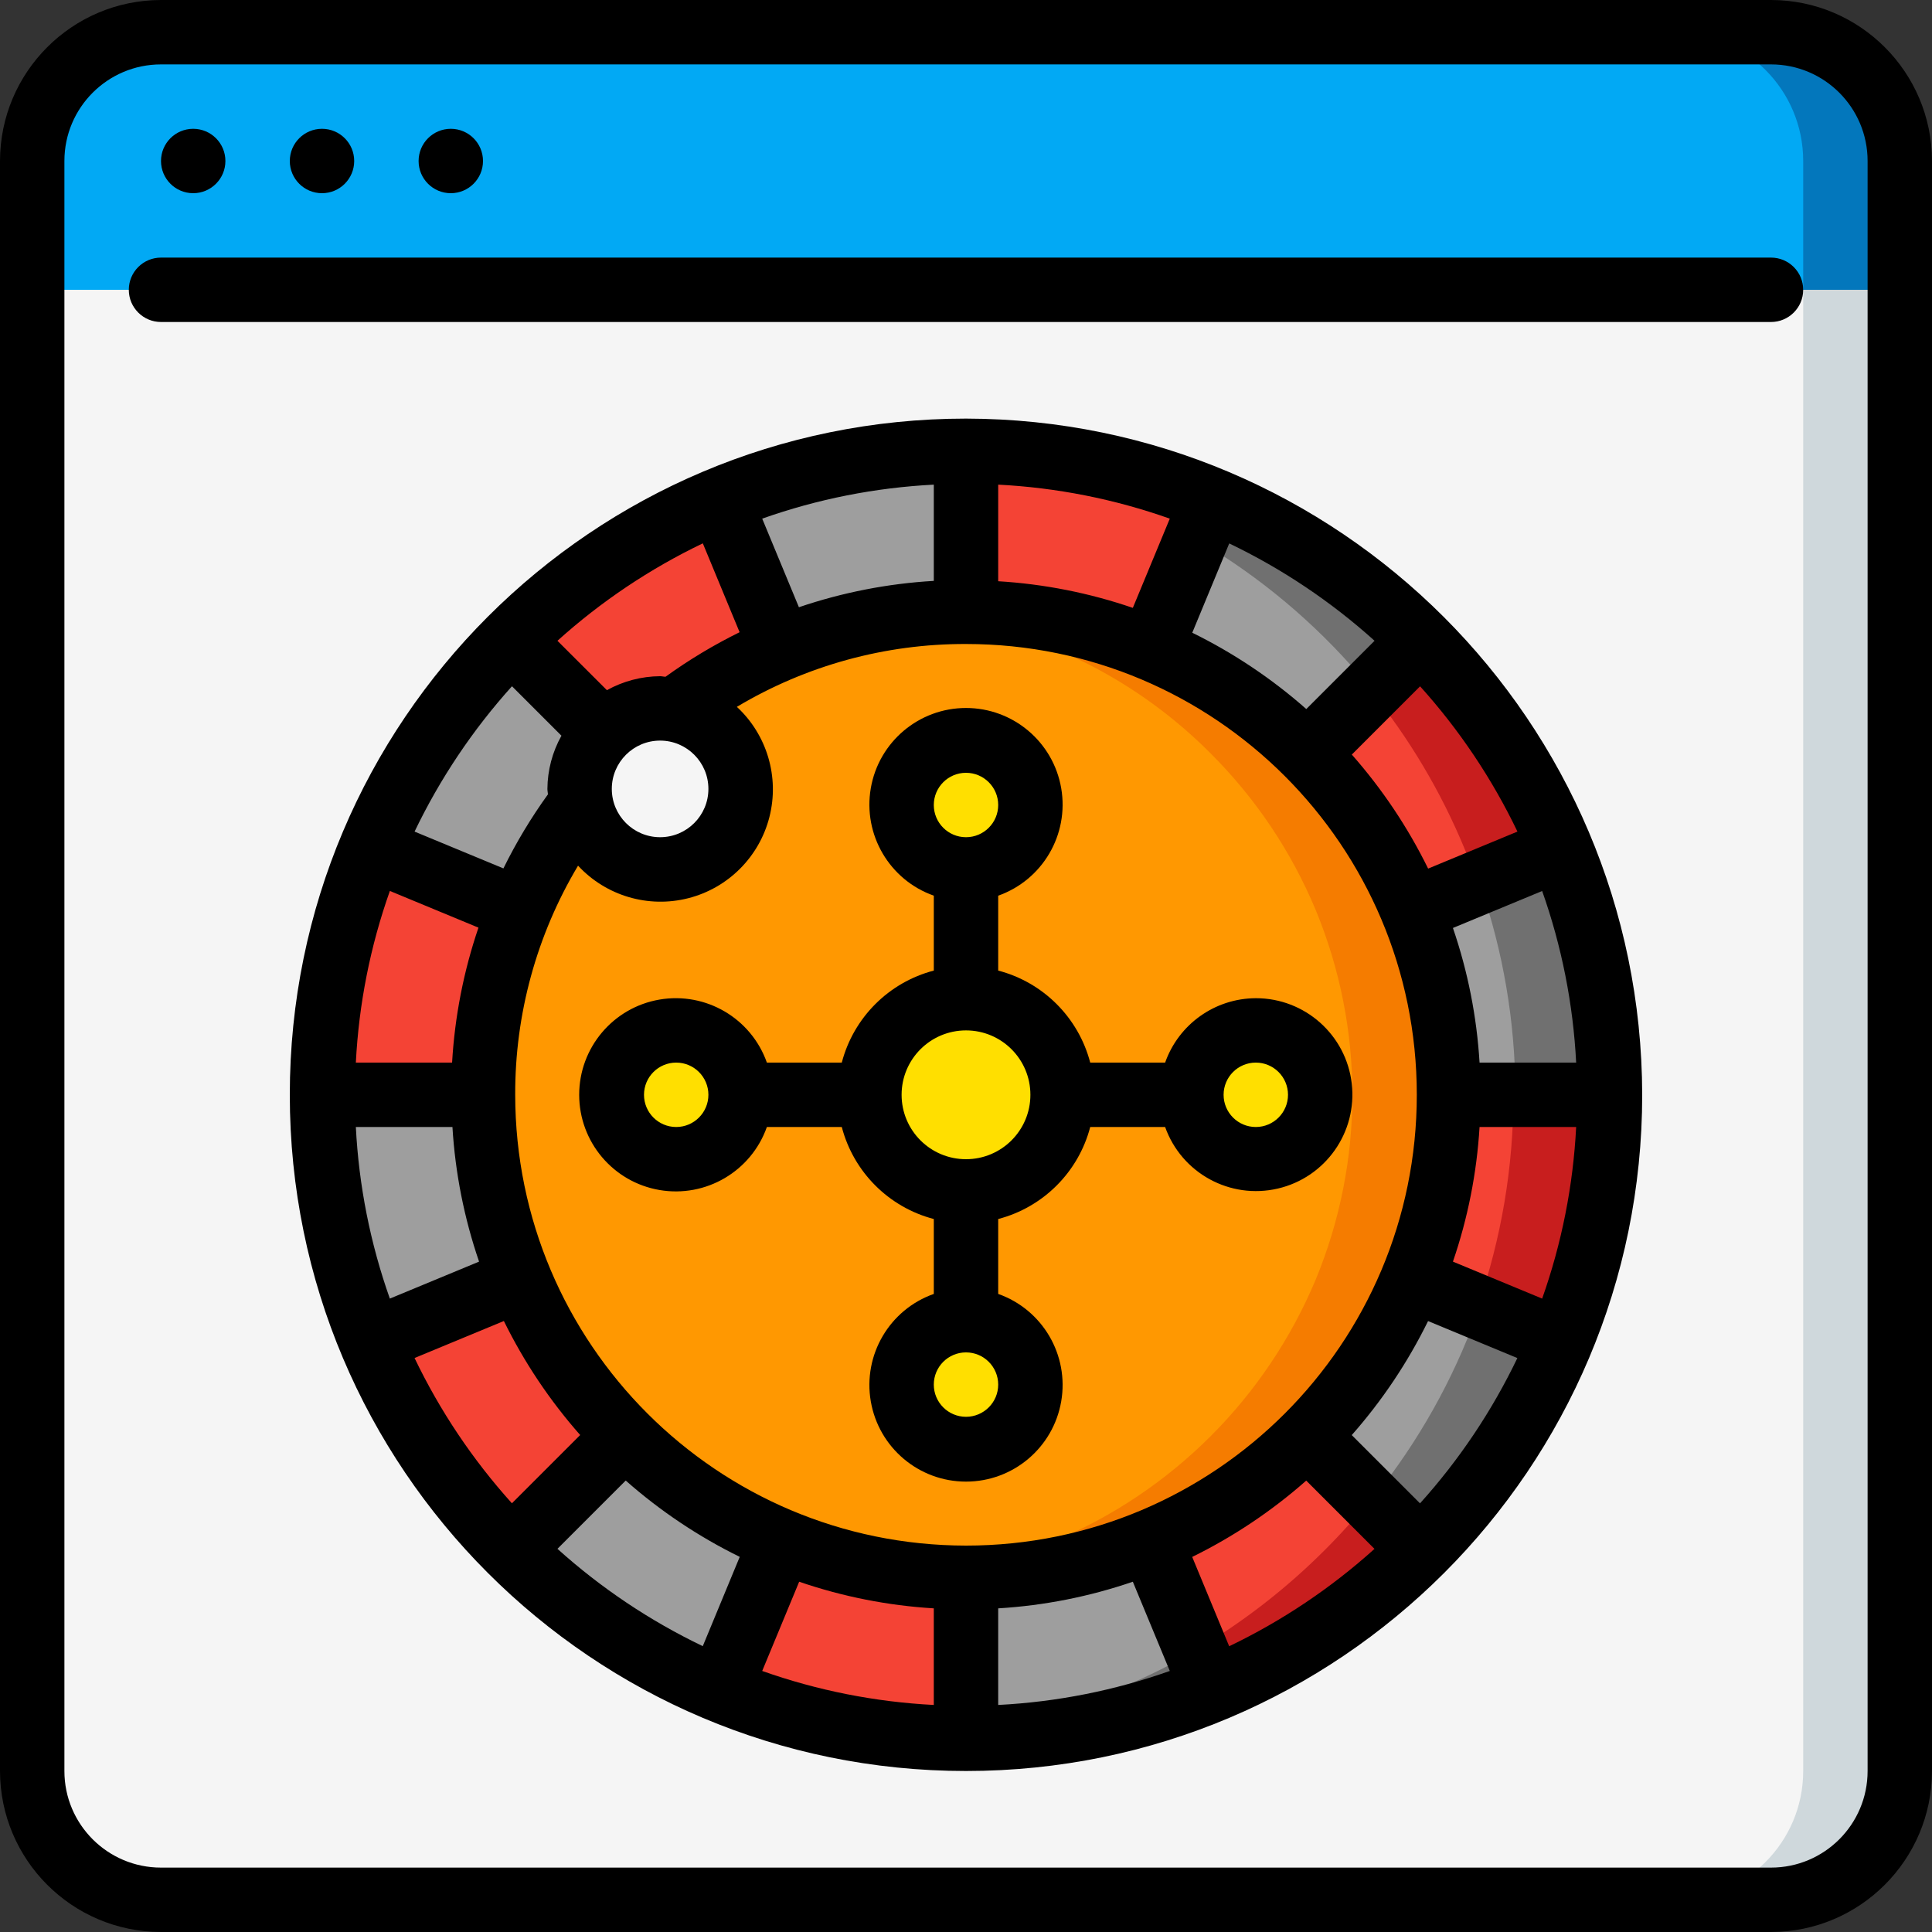 <?xml version="1.0" encoding="UTF-8"?>
<svg xmlns="http://www.w3.org/2000/svg" height="512" viewBox="0 0 60 60" width="512">
  <rect x="0" y="0" width="60" height="60" fill="#333333" stroke="none"/>
  <g id="Page-1" fill="none" fill-rule="evenodd">
    <g id="028---Web-Browser-Roulette" fill-rule="nonzero">
      <g id="Icons" transform="translate(1 1)">
        <path id="Shape" d="m58 8v46c0 2.209-1.791 4-4 4h-50c-2.209 0-4-1.791-4-4v-46z" fill="#f5f5f5"></path>
        <g fill="#9e9e9e">
          <path id="Shape" d="m47.48 40.65c-1.005 2.428-2.48 4.634-4.34 6.49l-3.54-3.54c1.394-1.391 2.502-3.042 3.26-4.86z"></path>
          <path id="Shape" d="m49 33h-5c.005-1.97-.383-3.921-1.14-5.74l4.62-1.91c1.008 2.424 1.524 5.025 1.52 7.65z"></path>
          <path id="Shape" d="m43.14 18.86-3.53 3.53-.01.01c-1.389-1.397-3.04-2.505-4.86-3.26l1.91-4.62c2.428 1.005 4.634 2.48 6.49 4.34z"></path>
          <path id="Shape" d="m36.65 51.48c-2.424 1.008-5.025 1.524-7.65 1.52v-5c1.97.005 3.921-.383 5.74-1.14z"></path>
        </g>
        <path id="Shape" d="m47.48 25.35c-3.095-7.476-10.389-12.35-18.48-12.35v.248c1.596.232 3.158.659 4.65 1.272 8.329 3.404 13.351 11.959 12.265 20.891-1.086 8.932-8.013 16.033-16.915 17.341v.248c6.679 0 12.918-3.334 16.629-8.887 3.711-5.553 4.406-12.592 1.851-18.763z" fill="#707070"></path>
        <path id="Shape" d="m43.14 47.14c-1.856 1.86-4.062 3.335-6.49 4.34l-1.91-4.62c1.818-.758 3.469-1.866 4.86-3.26z" fill="#f44335"></path>
        <path id="Shape" d="m49 33c.004 2.625-.512 5.226-1.52 7.65l-4.62-1.91c.757-1.819 1.145-3.77 1.14-5.74z" fill="#f44335"></path>
        <path id="Shape" d="m47.48 25.35-4.62 1.91c-.758-1.818-1.866-3.469-3.26-4.86l.01-.01 3.53-3.53c1.86 1.856 3.335 4.062 4.34 6.49z" fill="#f44335"></path>
        <path id="Shape" d="m36.65 14.52-1.91 4.62c-1.819-.757-3.77-1.145-5.74-1.14v-5c2.625-.004 5.226.512 7.65 1.52z" fill="#f44335"></path>
        <path id="Shape" d="m29 13v5c-1.969-.003-3.919.381-5.74 1.13l-1.91-4.61c2.424-1.008 5.025-1.524 7.65-1.52z" fill="#9e9e9e"></path>
        <path id="Shape" d="m23.26 19.13v.01c-1.183.483-2.297 1.122-3.31 1.9-.148-.029-.299-.042-.45-.04-.663-.001-1.3.261-1.77.73l-2.87-2.87c1.856-1.86 4.062-3.335 6.49-4.34z" fill="#f44335"></path>
        <path id="Shape" d="m17 23.5c-.002.151.011.302.04.45-.778 1.013-1.417 2.127-1.9 3.31h-.01l-4.61-1.91c1.005-2.428 2.48-4.634 4.34-6.49l2.87 2.87c-.469.47-.731 1.107-.73 1.77z" fill="#9e9e9e"></path>
        <path id="Shape" d="m15.13 27.26c-.749 1.821-1.133 3.771-1.13 5.74h-5c-.004-2.625.512-5.226 1.52-7.65z" fill="#f44335"></path>
        <path id="Shape" d="m15.14 38.74-4.62 1.91c-1.008-2.424-1.524-5.025-1.52-7.65h5c-.005 1.97.383 3.921 1.14 5.74z" fill="#9e9e9e"></path>
        <path id="Shape" d="m18.4 43.6-3.54 3.54c-1.86-1.856-3.335-4.062-4.34-6.49l4.62-1.91c.758 1.818 1.866 3.469 3.26 4.86z" fill="#f44335"></path>
        <path id="Shape" d="m23.26 46.86-1.91 4.62c-2.428-1.005-4.634-2.48-6.49-4.34l3.54-3.54c1.389 1.397 3.04 2.505 4.86 3.26z" fill="#9e9e9e"></path>
        <path id="Shape" d="m29 48v5c-2.625.004-5.226-.512-7.65-1.52l1.91-4.62c1.819.757 3.77 1.145 5.74 1.14z" fill="#f44335"></path>
        <path id="Shape" d="m42.86 27.26c-.758-1.818-1.866-3.469-3.26-4.86-4.288-4.287-10.732-5.577-16.34-3.27v.01c-1.183.483-2.297 1.122-3.31 1.9 1.243.228 2.121 1.348 2.044 2.61-.076 1.262-1.083 2.268-2.344 2.344-1.262.076-2.382-.801-2.61-2.044-.778 1.013-1.417 2.127-1.9 3.31h-.01c-.749 1.821-1.133 3.771-1.13 5.74-.005 1.97.383 3.921 1.14 5.74.758 1.818 1.866 3.469 3.26 4.86 4.285 4.294 10.736 5.581 16.34 3.26 3.668-1.535 6.585-4.452 8.12-8.12 1.52-3.676 1.52-7.804 0-11.48zm-22.86 7.74c-1.105 0-2-.895-2-2s.895-2 2-2 2 .895 2 2c-.003 1.103-.897 1.997-2 2zm9-13c1.105 0 2 .895 2 2s-.895 2-2 2-2-.895-2-2c.003-1.103.897-1.997 2-2zm0 22c-1.105 0-2-.895-2-2s.895-2 2-2 2 .895 2 2c-.003 1.103-.897 1.997-2 2zm0-8c-1.657 0-3-1.343-3-3s1.343-3 3-3 3 1.343 3 3-1.343 3-3 3zm9-1c-1.105 0-2-.895-2-2s.895-2 2-2 2 .895 2 2c-.003 1.103-.897 1.997-2 2z" fill="#ff9801"></path>
        <path id="Shape" d="m42.86 27.26c-.758-1.818-1.866-3.469-3.26-4.86-2.805-2.821-6.621-4.405-10.6-4.4-.506 0-1.006.025-1.5.074 1.458.142 2.888.502 4.24 1.066 1.82.755 3.471 1.863 4.86 3.26 1.394 1.391 2.502 3.042 3.26 4.86 1.52 3.676 1.52 7.804 0 11.48-1.535 3.668-4.452 6.585-8.12 8.12-1.352.564-2.781.924-4.24 1.066.494.049.994.074 1.5.074 1.97.005 3.921-.383 5.74-1.14 3.668-1.535 6.585-4.452 8.12-8.12 1.52-3.676 1.52-7.804 0-11.48z" fill="#f57c00"></path>
        <circle id="Oval" cx="29" cy="33" fill="#ffdf00" r="3"></circle>
        <path id="Shape" d="m22 23.5c.002 1.295-.984 2.377-2.274 2.494s-2.455-.77-2.686-2.044c-.029-.148-.042-.299-.04-.45-.002-.664.261-1.301.73-1.77.469-.469 1.106-.732 1.77-.73.151-.002.302.011.45.04 1.189.215 2.053 1.252 2.05 2.46z" fill="#f5f5f5"></path>
        <circle id="Oval" cx="20" cy="33" fill="#ffdf00" r="2"></circle>
        <circle id="Oval" cx="38" cy="33" fill="#ffdf00" r="2"></circle>
        <circle id="Oval" cx="29" cy="24" fill="#ffdf00" r="2"></circle>
        <circle id="Oval" cx="29" cy="42" fill="#ffdf00" r="2"></circle>
        <path id="Shape" d="m47.48 25.35-2.59 1.07c-.13-.36-.26-.72-.41-1.07-.732-1.768-1.716-3.422-2.92-4.91l1.58-1.58c1.86 1.856 3.335 4.062 4.34 6.49z" fill="#c81e1e"></path>
        <path id="Shape" d="m49 33c.004 2.625-.512 5.226-1.52 7.65l-2.59-1.07c.737-2.115 1.112-4.34 1.11-6.58z" fill="#c81e1e"></path>
        <path id="Shape" d="m43.14 47.14c-1.856 1.86-4.062 3.335-6.49 4.34l-.51-1.24c1.459-.861 2.803-1.902 4-3.1.502-.5.976-1.028 1.42-1.58z" fill="#c81e1e"></path>
        <path id="Shape" d="m55 8v46c0 2.209-1.791 4-4 4h3c2.209 0 4-1.791 4-4v-46z" fill="#cfd8dc"></path>
        <path id="Shape" d="m58 4v4h-58v-4c0-2.209 1.791-4 4-4h50c2.209 0 4 1.791 4 4z" fill="#02a9f4"></path>
        <path id="Shape" d="m54 0h-3c2.209 0 4 1.791 4 4v4h3v-4c0-2.209-1.791-4-4-4z" fill="#0377bc"></path>
      </g>
      <g id="Icons_copy" fill="#000">
        <path id="Shape" d="m55 0h-50c-2.76.003-4.997 2.24-5 5v50c.003 2.76 2.24 4.997 5 5h50c2.76-.003 4.997-2.24 5-5v-50c-.003-2.76-2.24-4.997-5-5zm3 55c0 1.657-1.343 3-3 3h-50c-1.657 0-3-1.343-3-3v-50c0-1.657 1.343-3 3-3h50c1.657 0 3 1.343 3 3z"></path>
        <path id="Shape" d="m55 8h-50c-.552 0-1 .448-1 1s.448 1 1 1h50c.552 0 1-.448 1-1s-.448-1-1-1z"></path>
        <circle id="Oval" cx="6" cy="5" r="1"></circle>
        <circle id="Oval" cx="10" cy="5" r="1"></circle>
        <circle id="Oval" cx="14" cy="5" r="1"></circle>
        <path id="Shape" d="m30 13c-11.598 0-21 9.402-21 21s9.402 21 21 21 21-9.402 21-21c-.02-11.59-9.41-20.98-21-21zm17.893 27.329-2.771-1.148c.463-1.35.741-2.756.827-4.181h3c-.093 1.818-.448 3.613-1.056 5.329zm-3.793 6.359-2.12-2.12c.944-1.07 1.741-2.261 2.37-3.541l2.773 1.149c-.787 1.641-1.805 3.16-3.023 4.512zm-5.927 4.437-1.148-2.773c1.28-.629 2.471-1.426 3.541-2.37l2.12 2.12c-1.352 1.218-2.871 2.236-4.511 3.023zm-20.861-3.025 2.12-2.12c1.07.944 2.261 1.741 3.541 2.37l-1.148 2.773c-1.641-.787-3.161-1.805-4.513-3.023zm-4.437-5.926 2.773-1.149c.629 1.28 1.426 2.471 2.37 3.541l-2.12 2.12c-1.218-1.351-2.236-2.87-3.023-4.51zm-.768-14.505 2.752 1.14c-.461 1.354-.736 2.763-.819 4.191h-2.989c.093-1.818.448-3.613 1.056-5.329zm3.793-6.357 1.536 1.536c-.282.505-.432 1.073-.436 1.652 0 .058.014.112.017.169-.525.727-.987 1.496-1.383 2.3l-2.759-1.143c.788-1.641 1.806-3.161 3.025-4.514zm5.927-4.437 1.142 2.759c-.804.396-1.573.858-2.3 1.383-.057 0-.111-.017-.169-.017-.578.004-1.146.153-1.652.434l-1.536-1.534c1.352-1.219 2.872-2.238 4.513-3.025zm20.861 3.025-2.12 2.12c-1.07-.944-2.261-1.741-3.541-2.37l1.148-2.773c1.641.787 3.161 1.805 4.513 3.023zm4.437 5.926-2.773 1.149c-.629-1.28-1.426-2.471-2.37-3.541l2.12-2.12c1.218 1.351 2.236 2.87 3.023 4.51zm-17.125 22.174c-7.729-.008-13.992-6.271-14-14-.008-2.505.667-4.965 1.952-7.116.869.938 2.181 1.326 3.421 1.011 1.239-.315 2.207-1.283 2.522-2.522.315-1.239-.073-2.552-1.011-3.421 2.151-1.285 4.611-1.96 7.116-1.952 7.732 0 14 6.268 14 14s-6.268 14-14 14zm-9.5-25c.828 0 1.5.672 1.5 1.5s-.672 1.5-1.5 1.5-1.5-.672-1.5-1.5.672-1.5 1.5-1.5zm14.681-4.122c-1.35-.463-2.756-.741-4.181-.827v-3c1.818.093 3.613.448 5.329 1.056zm-6.181-.838c-1.427.083-2.836.358-4.189.818l-1.14-2.751c1.716-.608 3.511-.963 5.329-1.056zm-17.949 16.96h3c.086 1.425.364 2.831.827 4.181l-2.771 1.148c-.608-1.716-.963-3.511-1.056-5.329zm13.768 14.122c1.35.463 2.756.741 4.181.827v3c-1.818-.093-3.613-.448-5.329-1.056zm6.181.827c1.425-.086 2.831-.364 4.181-.827l1.148 2.771c-1.716.608-3.511.963-5.329 1.056zm14.949-16.949c-.086-1.425-.364-2.831-.827-4.181l2.771-1.148c.608 1.716.963 3.511 1.056 5.329z"></path>
        <path id="Shape" d="m39 31c-1.267.005-2.394.806-2.816 2h-2.326c-.366-1.399-1.459-2.492-2.858-2.858v-2.326c1.378-.487 2.204-1.896 1.957-3.336-.247-1.44-1.496-2.493-2.957-2.493s-2.71 1.053-2.957 2.493c-.247 1.44.579 2.849 1.957 3.336v2.326c-1.399.366-2.492 1.459-2.858 2.858h-2.326c-.487-1.378-1.896-2.204-3.336-1.957-1.44.247-2.493 1.496-2.493 2.957s1.053 2.71 2.493 2.957c1.44.247 2.849-.579 3.336-1.957h2.326c.366 1.399 1.459 2.492 2.858 2.858v2.326c-1.378.487-2.204 1.896-1.957 3.336.247 1.44 1.496 2.493 2.957 2.493s2.71-1.053 2.957-2.493c.247-1.44-.579-2.849-1.957-3.336v-2.326c1.399-.366 2.492-1.459 2.858-2.858h2.326c.511 1.435 2.017 2.257 3.5 1.912 1.483-.345 2.471-1.749 2.296-3.261-.175-1.513-1.458-2.653-2.98-2.651zm-9-7c.552 0 1 .448 1 1s-.448 1-1 1-1-.448-1-1 .448-1 1-1zm-9 11c-.552 0-1-.448-1-1s.448-1 1-1 1 .448 1 1-.448 1-1 1zm9 9c-.552 0-1-.448-1-1s.448-1 1-1 1 .448 1 1-.448 1-1 1zm0-8c-1.105 0-2-.895-2-2s.895-2 2-2 2 .895 2 2-.895 2-2 2zm9-1c-.552 0-1-.448-1-1s.448-1 1-1 1 .448 1 1-.448 1-1 1z"></path>
      </g>
    </g>
  </g>
</svg>
